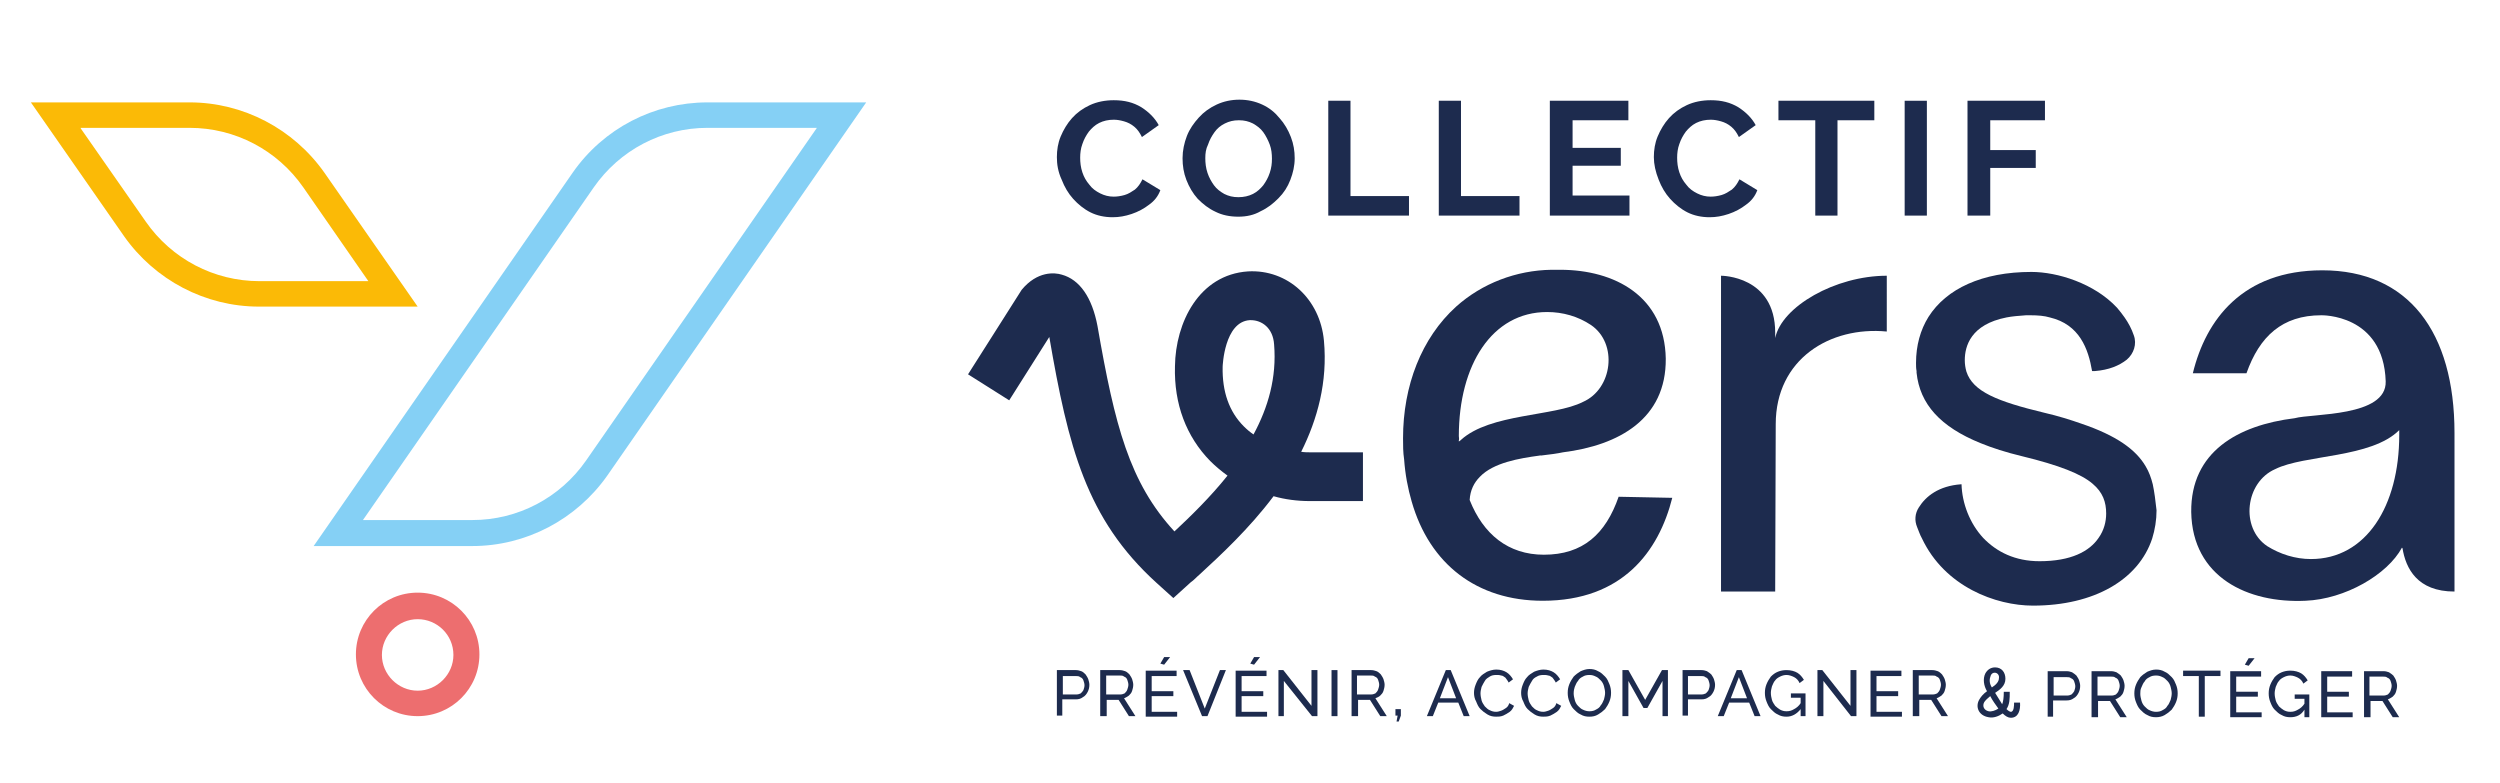 <?xml version="1.0" encoding="utf-8"?>
<!-- Generator: Adobe Illustrator 27.4.0, SVG Export Plug-In . SVG Version: 6.00 Build 0)  -->
<svg version="1.1" id="Calque_1" xmlns="http://www.w3.org/2000/svg" xmlns:xlink="http://www.w3.org/1999/xlink" x="0px" y="0px"
	 viewBox="0 0 461.5 144.5" style="enable-background:new 0 0 461.5 144.5;" xml:space="preserve">
<style type="text/css">
	.st0{fill:#1D2B4E;}
	.st1{fill:#ED6E6F;}
	.st2{fill:#85D0F5;}
	.st3{fill:#FBBA06;}
</style>
<g>
	<g>
		<g>
			<path class="st0" d="M195.1,29c0-1.3,0.2-2.6,0.7-3.8c0.5-1.2,1.2-2.4,2.1-3.4c0.9-1,2-1.8,3.3-2.4c1.3-0.6,2.8-0.9,4.4-0.9
				c2,0,3.6,0.4,5.1,1.3c1.4,0.9,2.5,2,3.2,3.3l-3.1,2.2c-0.4-0.8-0.8-1.4-1.4-1.9c-0.6-0.5-1.2-0.8-1.9-1c-0.7-0.2-1.3-0.3-1.9-0.3
				c-1,0-1.9,0.2-2.7,0.6c-0.8,0.4-1.4,1-1.9,1.6c-0.5,0.7-0.9,1.4-1.2,2.3c-0.3,0.8-0.4,1.7-0.4,2.5c0,0.9,0.1,1.8,0.4,2.7
				c0.3,0.9,0.7,1.6,1.3,2.3c0.5,0.7,1.2,1.2,2,1.6c0.8,0.4,1.6,0.6,2.5,0.6c0.6,0,1.3-0.1,2-0.3c0.7-0.2,1.3-0.6,1.9-1
				c0.6-0.5,1-1.1,1.4-1.9l3.3,2c-0.4,1.1-1.1,2-2.1,2.7c-0.9,0.7-2,1.3-3.2,1.7c-1.2,0.4-2.3,0.6-3.5,0.6c-1.5,0-2.9-0.3-4.1-0.9
				c-1.2-0.6-2.3-1.5-3.2-2.5c-0.9-1-1.6-2.2-2.1-3.5C195.3,31.7,195.1,30.3,195.1,29z"/>
			<path class="st0" d="M228.6,40c-1.6,0-3-0.3-4.2-0.9c-1.3-0.6-2.3-1.4-3.3-2.4c-0.9-1-1.6-2.2-2.1-3.5c-0.5-1.3-0.7-2.6-0.7-4
				c0-1.4,0.3-2.8,0.8-4.1c0.5-1.3,1.3-2.4,2.2-3.4c0.9-1,2-1.8,3.3-2.4c1.3-0.6,2.7-0.9,4.2-0.9c1.5,0,2.9,0.3,4.2,0.9
				c1.3,0.6,2.3,1.4,3.2,2.5c0.9,1,1.6,2.2,2.1,3.5c0.5,1.3,0.7,2.6,0.7,3.9c0,1.4-0.3,2.7-0.8,4c-0.5,1.3-1.2,2.4-2.2,3.4
				s-2,1.8-3.3,2.4C231.5,39.7,230.1,40,228.6,40z M222.5,29.2c0,0.9,0.1,1.8,0.4,2.7c0.3,0.9,0.7,1.6,1.2,2.3
				c0.5,0.7,1.2,1.2,1.9,1.6c0.8,0.4,1.6,0.6,2.6,0.6c1,0,1.9-0.2,2.7-0.6c0.8-0.4,1.4-1,1.9-1.6c0.5-0.7,0.9-1.4,1.2-2.3
				c0.3-0.9,0.4-1.7,0.4-2.6c0-0.9-0.1-1.8-0.4-2.6c-0.3-0.8-0.7-1.6-1.2-2.3c-0.5-0.7-1.2-1.2-1.9-1.6c-0.8-0.4-1.6-0.6-2.6-0.6
				c-1,0-1.8,0.2-2.6,0.6c-0.8,0.4-1.4,0.9-1.9,1.6c-0.5,0.7-0.9,1.4-1.2,2.3C222.6,27.5,222.5,28.3,222.5,29.2z"/>
			<path class="st0" d="M245.2,39.8V18.6h4.1v17.6h10.8v3.6H245.2z"/>
			<path class="st0" d="M265.6,39.8V18.6h4.1v17.6h10.8v3.6H265.6z"/>
			<path class="st0" d="M300.8,36.2v3.6h-14.7V18.6h14.5v3.6h-10.3v5.1h8.9v3.3h-8.9v5.5H300.8z"/>
			<path class="st0" d="M305.3,29c0-1.3,0.2-2.6,0.7-3.8c0.5-1.2,1.2-2.4,2.1-3.4c0.9-1,2-1.8,3.3-2.4c1.3-0.6,2.8-0.9,4.4-0.9
				c2,0,3.6,0.4,5.1,1.3c1.4,0.9,2.5,2,3.2,3.3l-3.1,2.2c-0.4-0.8-0.8-1.4-1.4-1.9s-1.2-0.8-1.9-1c-0.7-0.2-1.3-0.3-1.9-0.3
				c-1,0-1.9,0.2-2.7,0.6c-0.8,0.4-1.4,1-1.9,1.6c-0.5,0.7-0.9,1.4-1.2,2.3c-0.3,0.8-0.4,1.7-0.4,2.5c0,0.9,0.1,1.8,0.4,2.7
				c0.3,0.9,0.7,1.6,1.3,2.3c0.5,0.7,1.2,1.2,2,1.6c0.8,0.4,1.6,0.6,2.5,0.6c0.6,0,1.3-0.1,2-0.3c0.7-0.2,1.3-0.6,1.9-1
				c0.6-0.5,1-1.1,1.4-1.9l3.3,2c-0.4,1.1-1.1,2-2.1,2.7c-0.9,0.7-2,1.3-3.2,1.7c-1.2,0.4-2.3,0.6-3.5,0.6c-1.5,0-2.9-0.3-4.1-0.9
				c-1.2-0.6-2.3-1.5-3.2-2.5c-0.9-1-1.6-2.2-2.1-3.5C305.6,31.7,305.3,30.3,305.3,29z"/>
			<path class="st0" d="M346,22.2h-6.8v17.6h-4.1V22.2h-6.8v-3.6H346V22.2z"/>
			<path class="st0" d="M351.6,39.8V18.6h4.1v21.2H351.6z"/>
			<path class="st0" d="M363.2,39.8V18.6h14.3v3.6h-10.1v5.5h8.4V31h-8.4v8.8H363.2z"/>
		</g>
		<g>
			<path class="st0" d="M298.8,91.7c-2.4,6.9-6.6,10.7-13.8,10.7c-6.6,0-11.2-3.8-13.7-10.1c0.1-1.8,0.8-3.2,1.9-4.3
				c2.5-2.6,7.3-3.4,11-3.9c0.1,0,0.1-0.1,0.2,0c1.8-0.2,3.2-0.4,4.1-0.6c10.4-1.3,19.1-6.2,19-17.3c-0.2-11.5-9.4-16.4-19.5-16.4
				c-0.6,0-1.1,0-1.6,0c-6.5,0.1-12.8,2.5-17.6,6.8h0c-6.4,5.8-9.8,14.6-9.8,24.3c0,1.3,0,2.6,0.2,3.9c0.2,2.8,0.7,5.4,1.4,7.8
				c3.3,11.5,12,18.3,24.2,18.3c14.7,0,21.4-9.1,23.9-19L298.8,91.7z M269.3,80.5c0-13.1,6.1-22.9,16.3-22.9c2.9,0,5.7,0.8,8.1,2.4
				c5,3.4,4,11.8-1.5,14.2c-5.3,2.7-17.1,2.1-22.5,7c-0.1,0.1-0.2,0.2-0.4,0.3v-0.2C269.4,81,269.3,80.8,269.3,80.5z"/>
			<path class="st0" d="M348.3,61.2c-10.5-1-20.5,5.1-20.5,17.1l-0.1,30.9h-10V50.9c0.1,0,10,0,10,10.5v1
				c1.2-5.8,11.1-11.5,20.6-11.5V61.2z"/>
			<path class="st0" d="M453.1,82.3l0,26.9c-6.9,0-9-4.3-9.6-8c0,0-0.1-0.1-0.1-0.1c-2.7,5-10.5,9.5-17.8,9.8v0
				c-10.6,0.5-20.9-4.3-21.1-16.4c-0.1-11.1,8.6-16,19.1-17.3c3.2-0.9,17-0.2,16.8-6.8c-0.4-12.5-11.9-12.2-11.9-12.2
				c-7.2,0-11.4,3.9-13.8,10.7h-9.9c2.4-9.9,9.2-19,23.9-19c15.9,0,24.4,11.4,24.4,30C453.1,80.7,453.1,81.5,453.1,82.3L453.1,82.3z
				 M426.6,103.2c10.2,0,16.3-9.8,16.3-22.9c0-0.3,0-0.6,0-0.9c-5.2,5.2-17.5,4.5-22.9,7.2c-5.5,2.4-6.5,10.8-1.5,14.2
				C420.9,102.3,423.7,103.2,426.6,103.2L426.6,103.2z"/>
			<path class="st0" d="M216.6,110.4l-3.1-2.8c-13-11.8-16.3-25.1-19.8-45.4l-7.4,11.7l-7.6-4.8l9.9-15.6c2.9-3.5,6.1-3.2,7.4-2.8
				c3.3,0.9,5.6,4.2,6.6,9.5c3.2,18.4,5.9,28.9,14.2,37.9c3-2.8,6.6-6.3,9.8-10.3c-1.1-0.8-2.2-1.7-3.2-2.7
				c-4.4-4.5-6.7-10.5-6.5-17.5c0.1-8,4.4-16.9,13.5-17.5c7.3-0.4,13.3,5.1,14,12.8c0.7,7.6-1.2,14.5-4.2,20.5
				c0.6,0.1,1.2,0.1,1.7,0.1l9.7,0l0,9l-9.7,0c0,0-0.1,0-0.1,0c-2.3,0-4.6-0.3-6.7-0.9c-4.5,6-9.8,10.9-13.6,14.4
				c-0.6,0.5-1.1,1.1-1.7,1.5L216.6,110.4z M230.9,59.1c-0.1,0-0.1,0-0.2,0c-4.7,0.3-5,8.5-5,8.6c-0.1,4.6,1.2,8.3,3.9,11
				c0.6,0.6,1.2,1.1,1.8,1.5c2.7-5,4.3-10.5,3.8-16.6C235,60.5,232.9,59.1,230.9,59.1z"/>
			<path class="st0" d="M397.4,89.4c-0.3-1.2-0.7-2.3-1.3-3.3c-1.8-3.1-5.4-5.7-11.9-7.9c-2-0.7-4.2-1.4-6.8-2
				c-8.7-2.1-13.2-3.9-14.4-7.6c-0.2-0.7-0.3-1.4-0.3-2.1c0-2.6,1.1-6.6,7.7-7.9c1-0.2,2.2-0.3,3.6-0.4c0.3,0,0.5,0,0.8,0
				c1.4,0,2.6,0.1,3.6,0.4c5.5,1.3,7.1,5.8,7.8,9.9h0.5c2.6-0.2,4.5-1,5.9-2.1c1.3-1.1,1.9-2.9,1.3-4.5c-0.4-1.2-1-2.3-1.7-3.3
				c-0.4-0.6-0.9-1.2-1.4-1.8c-4.2-4.5-11-6.6-15.8-6.6c-9.1,0-15.7,3.1-19,8.3c-1.5,2.4-2.3,5.3-2.3,8.5c0,0.5,0,1,0.1,1.5
				c0,0.1,0,0.2,0,0.3c0.6,5.8,4.4,10,11.8,13c2.2,0.9,4.7,1.7,7.6,2.4c7,1.7,11,3.3,13.1,5.1c1.9,1.6,2.5,3.4,2.5,5.5
				c0,1.5-0.4,3.1-1.4,4.5c-1.7,2.5-5.1,4.3-10.9,4.3c-4.5,0-7.9-1.7-10.4-4.3c-2.5-2.7-3.9-6.4-4-9.9h-0.1
				c-4.1,0.3-6.5,2.2-7.8,4.3c0,0,0,0,0,0c-0.7,1.1-0.8,2.4-0.3,3.6c0.3,0.7,0.5,1.4,0.9,2.1c4.2,8.9,13.6,12.4,20.5,12.4
				c11.3,0,19.5-4.8,22-12.4c0.5-1.6,0.8-3.4,0.8-5.2C397.9,92.4,397.7,90.8,397.4,89.4z"/>
		</g>
		<g>
			<g>
				<path class="st0" d="M195.1,132.2v-8.5h3.5c0.4,0,0.7,0.1,1,0.2s0.6,0.4,0.8,0.6c0.2,0.3,0.4,0.6,0.5,0.9c0.1,0.3,0.2,0.7,0.2,1
					c0,0.5-0.1,0.9-0.3,1.3c-0.2,0.4-0.5,0.8-0.9,1c-0.4,0.3-0.8,0.4-1.3,0.4h-2.5v3H195.1z M196.2,128.2h2.5c0.3,0,0.6-0.1,0.8-0.2
					c0.2-0.2,0.4-0.4,0.5-0.6c0.1-0.3,0.2-0.6,0.2-0.9c0-0.3-0.1-0.6-0.2-0.9c-0.1-0.3-0.3-0.5-0.6-0.6c-0.2-0.2-0.5-0.2-0.8-0.2
					h-2.4V128.2z"/>
				<path class="st0" d="M203.1,132.2v-8.5h3.6c0.4,0,0.7,0.1,1,0.2s0.6,0.4,0.8,0.6c0.2,0.3,0.4,0.6,0.5,0.9c0.1,0.3,0.2,0.7,0.2,1
					c0,0.4-0.1,0.8-0.2,1.1c-0.1,0.4-0.4,0.7-0.6,0.9c-0.3,0.2-0.6,0.4-0.9,0.5l2.1,3.3h-1.2l-1.9-3h-2.2v3H203.1z M204.2,128.2h2.6
					c0.3,0,0.6-0.1,0.8-0.2c0.2-0.2,0.4-0.4,0.5-0.7c0.1-0.3,0.2-0.6,0.2-0.9c0-0.3-0.1-0.6-0.2-0.9c-0.1-0.3-0.3-0.5-0.6-0.6
					c-0.2-0.2-0.5-0.2-0.8-0.2h-2.5V128.2z"/>
				<path class="st0" d="M217.3,131.3v1h-5.8v-8.5h5.7v1h-4.6v2.8h4v0.9h-4v2.9H217.3z M214.9,122.7l-0.7-0.2l0.7-1.2h1.1
					L214.9,122.7z"/>
				<path class="st0" d="M219.6,123.7l2.8,7.1l2.8-7.1h1.1l-3.4,8.5h-1l-3.5-8.5H219.6z"/>
				<path class="st0" d="M233.9,131.3v1h-5.8v-8.5h5.7v1h-4.6v2.8h4v0.9h-4v2.9H233.9z M231.5,122.7l-0.7-0.2l0.7-1.2h1.1
					L231.5,122.7z"/>
				<path class="st0" d="M237,125.7v6.5H236v-8.5h0.9l5.2,6.6v-6.6h1.1v8.5h-1L237,125.7z"/>
				<path class="st0" d="M245.8,132.2v-8.5h1.1v8.5H245.8z"/>
				<path class="st0" d="M249.5,132.2v-8.5h3.6c0.4,0,0.7,0.1,1,0.2s0.6,0.4,0.8,0.6c0.2,0.3,0.4,0.6,0.5,0.9s0.2,0.7,0.2,1
					c0,0.4-0.1,0.8-0.2,1.1c-0.1,0.4-0.4,0.7-0.6,0.9s-0.6,0.4-0.9,0.5l2.1,3.3h-1.2l-1.9-3h-2.2v3H249.5z M250.5,128.2h2.6
					c0.3,0,0.6-0.1,0.8-0.2c0.2-0.2,0.4-0.4,0.5-0.7c0.1-0.3,0.2-0.6,0.2-0.9c0-0.3-0.1-0.6-0.2-0.9c-0.1-0.3-0.3-0.5-0.6-0.6
					c-0.2-0.2-0.5-0.2-0.8-0.2h-2.5V128.2z"/>
				<path class="st0" d="M266.9,123.7h0.9l3.5,8.5h-1.1l-1-2.5h-3.7l-1,2.5h-1.1L266.9,123.7z M268.8,128.9l-1.5-3.9l-1.5,3.9H268.8
					z"/>
				<path class="st0" d="M272.1,127.9c0-0.5,0.1-1,0.3-1.5c0.2-0.5,0.4-1,0.8-1.4c0.3-0.4,0.8-0.7,1.3-1c0.5-0.2,1.1-0.4,1.7-0.4
					c0.8,0,1.4,0.2,1.9,0.5c0.5,0.3,0.9,0.8,1.2,1.3l-0.8,0.6c-0.2-0.4-0.4-0.6-0.6-0.9c-0.3-0.2-0.5-0.4-0.8-0.4
					c-0.3-0.1-0.6-0.1-0.9-0.1c-0.5,0-0.9,0.1-1.2,0.3s-0.7,0.4-0.9,0.8c-0.2,0.3-0.4,0.7-0.6,1.1c-0.1,0.4-0.2,0.8-0.2,1.2
					c0,0.4,0.1,0.9,0.2,1.3c0.1,0.4,0.4,0.8,0.6,1.1c0.3,0.3,0.6,0.6,0.9,0.7c0.4,0.2,0.7,0.3,1.2,0.3c0.3,0,0.6-0.1,0.9-0.2
					c0.3-0.1,0.6-0.3,0.9-0.5c0.3-0.2,0.5-0.5,0.6-0.9l0.9,0.5c-0.2,0.4-0.4,0.8-0.8,1.1c-0.4,0.3-0.8,0.5-1.2,0.7
					c-0.5,0.2-0.9,0.2-1.3,0.2c-0.6,0-1.1-0.1-1.6-0.4c-0.5-0.3-0.9-0.6-1.3-1c-0.4-0.4-0.6-0.9-0.8-1.4
					C272.2,129,272.1,128.4,272.1,127.9z"/>
				<path class="st0" d="M280.8,127.9c0-0.5,0.1-1,0.3-1.5c0.2-0.5,0.4-1,0.8-1.4c0.3-0.4,0.8-0.7,1.3-1c0.5-0.2,1.1-0.4,1.7-0.4
					c0.8,0,1.4,0.2,1.9,0.5c0.5,0.3,0.9,0.8,1.2,1.3l-0.8,0.6c-0.2-0.4-0.4-0.6-0.6-0.9c-0.3-0.2-0.5-0.4-0.8-0.4
					c-0.3-0.1-0.6-0.1-0.9-0.1c-0.5,0-0.9,0.1-1.2,0.3c-0.4,0.2-0.7,0.4-0.9,0.8c-0.2,0.3-0.4,0.7-0.6,1.1c-0.1,0.4-0.2,0.8-0.2,1.2
					c0,0.4,0.1,0.9,0.2,1.3c0.1,0.4,0.4,0.8,0.6,1.1c0.3,0.3,0.6,0.6,0.9,0.7c0.4,0.2,0.7,0.3,1.2,0.3c0.3,0,0.6-0.1,0.9-0.2
					c0.3-0.1,0.6-0.3,0.9-0.5c0.3-0.2,0.5-0.5,0.6-0.9l0.9,0.5c-0.2,0.4-0.4,0.8-0.8,1.1c-0.4,0.3-0.8,0.5-1.2,0.7
					c-0.5,0.2-0.9,0.2-1.3,0.2c-0.6,0-1.1-0.1-1.6-0.4c-0.5-0.3-0.9-0.6-1.3-1c-0.4-0.4-0.6-0.9-0.8-1.4
					C280.9,129,280.8,128.4,280.8,127.9z"/>
				<path class="st0" d="M293.4,132.3c-0.6,0-1.1-0.1-1.6-0.4c-0.5-0.2-0.9-0.6-1.3-1c-0.4-0.4-0.6-0.9-0.8-1.4
					c-0.2-0.5-0.3-1-0.3-1.6c0-0.6,0.1-1.1,0.3-1.6c0.2-0.5,0.5-1,0.8-1.4c0.4-0.4,0.8-0.7,1.3-1c0.5-0.2,1-0.4,1.6-0.4
					c0.6,0,1.1,0.1,1.6,0.4c0.5,0.2,0.9,0.6,1.3,1c0.4,0.4,0.6,0.9,0.8,1.4c0.2,0.5,0.3,1,0.3,1.6c0,0.6-0.1,1.1-0.3,1.6
					c-0.2,0.5-0.5,1-0.8,1.4c-0.4,0.4-0.8,0.7-1.3,1C294.5,132.2,294,132.3,293.4,132.3z M290.5,128c0,0.4,0.1,0.8,0.2,1.2
					c0.1,0.4,0.3,0.8,0.6,1.1c0.3,0.3,0.6,0.6,0.9,0.7c0.4,0.2,0.8,0.3,1.2,0.3c0.5,0,0.9-0.1,1.2-0.3c0.4-0.2,0.7-0.4,0.9-0.8
					c0.3-0.3,0.4-0.7,0.6-1.1c0.1-0.4,0.2-0.8,0.2-1.2c0-0.4-0.1-0.8-0.2-1.2c-0.1-0.4-0.3-0.8-0.6-1.1c-0.3-0.3-0.6-0.6-0.9-0.7
					c-0.4-0.2-0.7-0.3-1.2-0.3c-0.5,0-0.9,0.1-1.2,0.3c-0.4,0.2-0.7,0.4-0.9,0.8c-0.3,0.3-0.4,0.7-0.6,1.1
					C290.6,127.1,290.5,127.5,290.5,128z"/>
				<path class="st0" d="M306.9,132.2v-6.5l-2.8,5h-0.7l-2.8-5v6.5h-1.1v-8.5h1.1l3.1,5.5l3.1-5.5h1.1v8.5H306.9z"/>
				<path class="st0" d="M310.6,132.2v-8.5h3.5c0.4,0,0.7,0.1,1,0.2c0.3,0.2,0.6,0.4,0.8,0.6c0.2,0.3,0.4,0.6,0.5,0.9
					c0.1,0.3,0.2,0.7,0.2,1c0,0.5-0.1,0.9-0.3,1.3c-0.2,0.4-0.5,0.8-0.9,1c-0.4,0.3-0.8,0.4-1.3,0.4h-2.5v3H310.6z M311.6,128.2h2.5
					c0.3,0,0.6-0.1,0.8-0.2c0.2-0.2,0.4-0.4,0.5-0.6c0.1-0.3,0.2-0.6,0.2-0.9c0-0.3-0.1-0.6-0.2-0.9c-0.1-0.3-0.3-0.5-0.6-0.6
					c-0.2-0.2-0.5-0.2-0.8-0.2h-2.4V128.2z"/>
				<path class="st0" d="M320.6,123.7h0.9l3.5,8.5h-1.1l-1-2.5h-3.7l-1,2.5h-1.1L320.6,123.7z M322.5,128.9L321,125l-1.5,3.9H322.5z
					"/>
				<path class="st0" d="M329.8,132.3c-0.6,0-1.1-0.1-1.6-0.4c-0.5-0.2-0.9-0.6-1.3-1c-0.4-0.4-0.6-0.9-0.8-1.4
					c-0.2-0.5-0.3-1-0.3-1.6c0-0.6,0.1-1.1,0.3-1.6c0.2-0.5,0.5-1,0.8-1.4c0.4-0.4,0.8-0.7,1.3-0.9s1-0.3,1.6-0.3
					c0.8,0,1.5,0.2,2,0.5c0.5,0.3,0.9,0.8,1.2,1.3l-0.8,0.6c-0.2-0.5-0.6-0.9-1-1.1c-0.4-0.2-0.9-0.4-1.4-0.4
					c-0.4,0-0.8,0.1-1.2,0.3c-0.4,0.2-0.7,0.4-0.9,0.7c-0.3,0.3-0.4,0.7-0.6,1.1c-0.1,0.4-0.2,0.8-0.2,1.2c0,0.5,0.1,0.9,0.2,1.3
					c0.1,0.4,0.4,0.8,0.6,1.1c0.3,0.3,0.6,0.5,0.9,0.7c0.4,0.2,0.7,0.3,1.2,0.3c0.5,0,0.9-0.1,1.4-0.4c0.4-0.2,0.9-0.6,1.2-1.1v1.1
					C331.7,131.8,330.8,132.3,329.8,132.3z M332.4,128.8h-1.8V128h2.7v4.2h-0.9V128.8z"/>
				<path class="st0" d="M336.6,125.7v6.5h-1.1v-8.5h0.9l5.2,6.6v-6.6h1.1v8.5h-1L336.6,125.7z"/>
				<path class="st0" d="M351.1,131.3v1h-5.8v-8.5h5.7v1h-4.6v2.8h4v0.9h-4v2.9H351.1z"/>
				<path class="st0" d="M353.1,132.2v-8.5h3.6c0.4,0,0.7,0.1,1,0.2s0.6,0.4,0.8,0.6c0.2,0.3,0.4,0.6,0.5,0.9c0.1,0.3,0.2,0.7,0.2,1
					c0,0.4-0.1,0.8-0.2,1.1c-0.1,0.4-0.4,0.7-0.6,0.9c-0.3,0.2-0.6,0.4-0.9,0.5l2.1,3.3h-1.2l-1.9-3h-2.2v3H353.1z M354.2,128.2h2.6
					c0.3,0,0.6-0.1,0.8-0.2c0.2-0.2,0.4-0.4,0.5-0.7c0.1-0.3,0.2-0.6,0.2-0.9c0-0.3-0.1-0.6-0.2-0.9c-0.1-0.3-0.3-0.5-0.6-0.6
					c-0.2-0.2-0.5-0.2-0.8-0.2h-2.5V128.2z"/>
				<path class="st0" d="M257.8,133.2l0.2-1.1h-0.4v-1.2h1v1.2l-0.4,1.1H257.8z"/>
			</g>
			<g>
				<path class="st0" d="M378,132.4v-8.5h3.5c0.4,0,0.7,0.1,1,0.2c0.3,0.2,0.6,0.4,0.8,0.6c0.2,0.3,0.4,0.6,0.5,0.9
					c0.1,0.3,0.2,0.7,0.2,1c0,0.5-0.1,0.9-0.3,1.3c-0.2,0.4-0.5,0.8-0.9,1c-0.4,0.3-0.8,0.4-1.3,0.4h-2.5v3H378z M379.1,128.4h2.5
					c0.3,0,0.6-0.1,0.8-0.2c0.2-0.2,0.4-0.4,0.5-0.6c0.1-0.3,0.2-0.6,0.2-0.9c0-0.3-0.1-0.6-0.2-0.9c-0.1-0.3-0.3-0.5-0.6-0.6
					c-0.2-0.2-0.5-0.2-0.8-0.2h-2.4V128.4z"/>
				<path class="st0" d="M386.1,132.4v-8.5h3.6c0.4,0,0.7,0.1,1,0.2c0.3,0.2,0.6,0.4,0.8,0.6c0.2,0.3,0.4,0.6,0.5,0.9
					c0.1,0.3,0.2,0.7,0.2,1c0,0.4-0.1,0.8-0.2,1.1c-0.1,0.4-0.4,0.7-0.6,0.9c-0.3,0.2-0.6,0.4-0.9,0.5l2.1,3.3h-1.2l-1.9-3h-2.2v3
					H386.1z M387.2,128.4h2.6c0.3,0,0.6-0.1,0.8-0.2c0.2-0.2,0.4-0.4,0.5-0.7c0.1-0.3,0.2-0.6,0.2-0.9c0-0.3-0.1-0.6-0.2-0.9
					c-0.1-0.3-0.3-0.5-0.6-0.6c-0.2-0.2-0.5-0.2-0.8-0.2h-2.5V128.4z"/>
				<path class="st0" d="M398,132.4c-0.6,0-1.1-0.1-1.6-0.4c-0.5-0.2-0.9-0.6-1.3-1c-0.4-0.4-0.6-0.9-0.8-1.4
					c-0.2-0.5-0.3-1-0.3-1.6c0-0.6,0.1-1.1,0.3-1.6c0.2-0.5,0.5-1,0.8-1.4c0.4-0.4,0.8-0.7,1.3-1c0.5-0.2,1-0.4,1.6-0.4
					c0.6,0,1.1,0.1,1.6,0.4c0.5,0.2,0.9,0.6,1.3,1c0.4,0.4,0.6,0.9,0.8,1.4c0.2,0.5,0.3,1,0.3,1.6c0,0.6-0.1,1.1-0.3,1.6
					c-0.2,0.5-0.5,1-0.8,1.4c-0.4,0.4-0.8,0.7-1.3,1C399.1,132.3,398.5,132.4,398,132.4z M395.1,128.1c0,0.4,0.1,0.8,0.2,1.2
					c0.1,0.4,0.3,0.8,0.6,1.1c0.3,0.3,0.6,0.6,0.9,0.7c0.4,0.2,0.8,0.3,1.2,0.3c0.5,0,0.9-0.1,1.2-0.3c0.4-0.2,0.7-0.4,0.9-0.8
					c0.3-0.3,0.4-0.7,0.6-1.1c0.1-0.4,0.2-0.8,0.2-1.2c0-0.4-0.1-0.8-0.2-1.2c-0.1-0.4-0.3-0.8-0.6-1.1c-0.3-0.3-0.6-0.6-0.9-0.7
					c-0.4-0.2-0.7-0.3-1.2-0.3c-0.5,0-0.9,0.1-1.2,0.3c-0.4,0.2-0.7,0.4-0.9,0.8c-0.3,0.3-0.4,0.7-0.6,1.1
					C395.1,127.3,395.1,127.7,395.1,128.1z"/>
				<path class="st0" d="M409.9,124.8H407v7.5h-1.1v-7.5H403v-1h6.9V124.8z"/>
				<path class="st0" d="M417.5,131.4v1h-5.8v-8.5h5.7v1h-4.6v2.8h4v0.9h-4v2.9H417.5z M415.1,122.9l-0.7-0.2l0.7-1.2h1.1
					L415.1,122.9z"/>
				<path class="st0" d="M422.8,132.4c-0.6,0-1.1-0.1-1.6-0.4c-0.5-0.2-0.9-0.6-1.3-1c-0.4-0.4-0.6-0.9-0.8-1.4
					c-0.2-0.5-0.3-1-0.3-1.6c0-0.6,0.1-1.1,0.3-1.6c0.2-0.5,0.5-1,0.8-1.4c0.4-0.4,0.8-0.7,1.3-0.9c0.5-0.2,1-0.3,1.6-0.3
					c0.8,0,1.5,0.2,2,0.5c0.5,0.3,0.9,0.8,1.2,1.3l-0.8,0.6c-0.2-0.5-0.6-0.9-1-1.1c-0.4-0.2-0.9-0.4-1.4-0.4
					c-0.4,0-0.8,0.1-1.2,0.3c-0.4,0.2-0.7,0.4-0.9,0.7c-0.3,0.3-0.4,0.7-0.6,1.1c-0.1,0.4-0.2,0.8-0.2,1.2c0,0.5,0.1,0.9,0.2,1.3
					s0.4,0.8,0.6,1.1c0.3,0.3,0.6,0.5,0.9,0.7c0.4,0.2,0.7,0.3,1.2,0.3c0.5,0,0.9-0.1,1.4-0.4c0.4-0.2,0.9-0.6,1.2-1.1v1.1
					C424.8,132,423.9,132.4,422.8,132.4z M425.4,129h-1.8v-0.8h2.7v4.2h-0.9V129z"/>
				<path class="st0" d="M434.3,131.4v1h-5.8v-8.5h5.7v1h-4.6v2.8h4v0.9h-4v2.9H434.3z"/>
				<path class="st0" d="M436.4,132.4v-8.5h3.6c0.4,0,0.7,0.1,1,0.2c0.3,0.2,0.6,0.4,0.8,0.6c0.2,0.3,0.4,0.6,0.5,0.9
					c0.1,0.3,0.2,0.7,0.2,1c0,0.4-0.1,0.8-0.2,1.1c-0.1,0.4-0.4,0.7-0.6,0.9c-0.3,0.2-0.6,0.4-0.9,0.5l2.1,3.3h-1.2l-1.9-3h-2.2v3
					H436.4z M437.4,128.4h2.6c0.3,0,0.6-0.1,0.8-0.2c0.2-0.2,0.4-0.4,0.5-0.7c0.1-0.3,0.2-0.6,0.2-0.9c0-0.3-0.1-0.6-0.2-0.9
					c-0.1-0.3-0.3-0.5-0.6-0.6c-0.2-0.2-0.5-0.2-0.8-0.2h-2.5V128.4z"/>
				<g>
					<path class="st0" d="M365.4,129.1c0.3-0.5,0.7-1,1.4-1.5c-0.6-1-0.8-2.3-0.3-3.3c0.4-0.7,1-1.1,1.8-1.1c1.2,0,1.9,0.9,1.9,2.1
						c0,1.3-1,2-1.9,2.6c0.4,0.7,0.9,1.4,1.3,2.1c0.2-0.5,0.3-1.2,0.3-2.3l1.1,0c0,1.3,0,2.3-0.6,3.2c0.4,0.4,0.7,0.5,0.8,0.5
						c0.6,0,0.6-1.2,0.6-1.7h1.1c0.1,1.4-0.3,2.8-1.7,2.8c-0.5,0-1-0.3-1.5-0.8c-0.7,0.5-1.7,0.9-2.6,0.7
						C365.2,132.1,364.6,130.4,365.4,129.1z M366.3,129.6c-0.4,0.7-0.1,1.5,0.8,1.7c0.5,0.1,1.2-0.1,1.8-0.5
						c-0.5-0.7-1.1-1.5-1.5-2.3C366.9,128.9,366.5,129.3,366.3,129.6z M367.7,126.9c0.8-0.5,1.3-1.1,1.3-1.7c0.1-0.5-0.2-0.9-0.6-1
						c-0.6-0.1-0.9,0.3-1,0.8C367.2,125.6,367.3,126.3,367.7,126.9z"/>
				</g>
			</g>
		</g>
	</g>
	<g>
		<path class="st1" d="M77.1,132.2c-6.3,0-11.4-5.1-11.4-11.4s5.1-11.4,11.4-11.4c6.3,0,11.4,5.1,11.4,11.4S83.4,132.2,77.1,132.2z
			 M77.1,114.3c-3.6,0-6.6,3-6.6,6.6c0,3.6,3,6.6,6.6,6.6c3.6,0,6.6-3,6.6-6.6C83.7,117.2,80.7,114.3,77.1,114.3z"/>
		<path class="st2" d="M87.2,100.8H57.9l47.8-68.9c5.7-8.2,15-13,24.9-13h29.3l-47.8,68.9C106.4,95.9,97.1,100.8,87.2,100.8z M67,96
			h20.2c8.4,0,16.2-4.1,21-11l42.6-61.4h-20.2c-8.4,0-16.2,4.1-21,11L67,96z"/>
		<path class="st3" d="M77.1,56.6H47.8c-9.9,0-19.2-4.9-24.9-13L5.7,18.9H35c9.9,0,19.2,4.9,24.9,13L77.1,56.6z M14.9,23.7l12,17.2
			c4.8,6.9,12.6,11,21,11H68L56,34.6c-4.8-6.9-12.6-11-21-11H14.9z"/>
	</g>
</g>
</svg>
